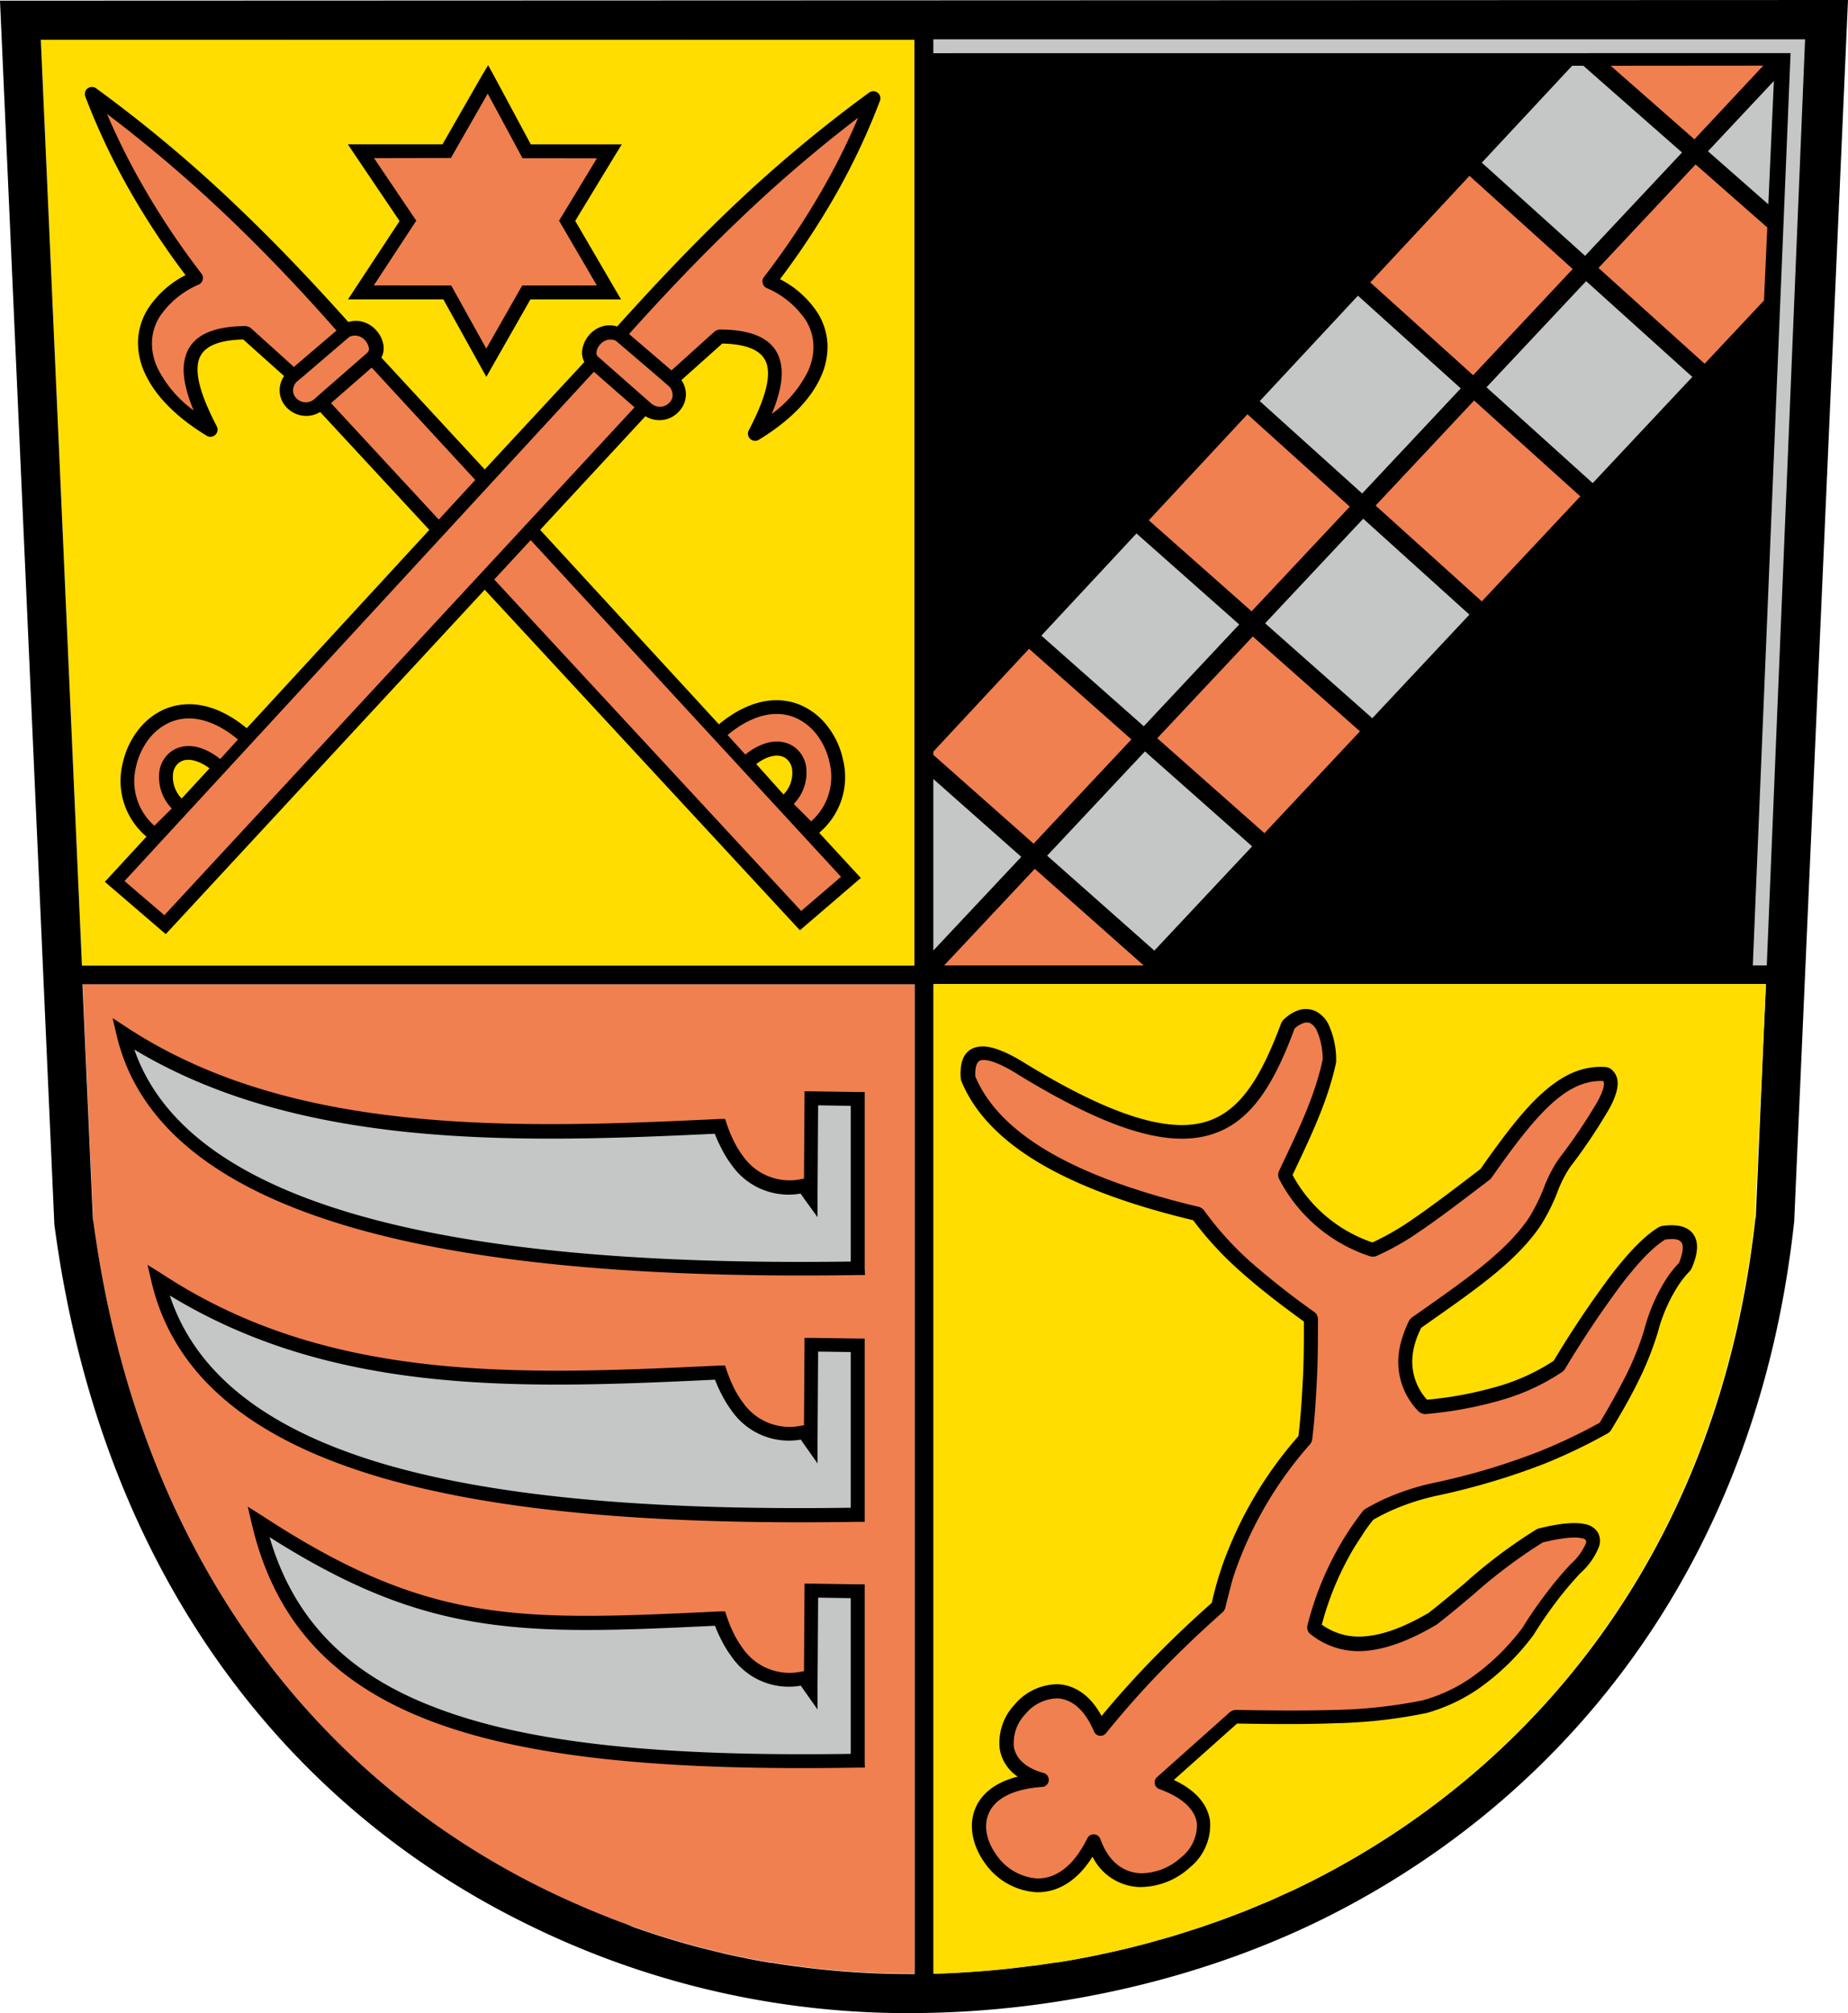 <svg xmlns="http://www.w3.org/2000/svg" viewBox="0 0 283.46 308.76"><defs><style>.cls-1,.cls-7{fill:none;}.cls-2{fill:#fd0;}.cls-3,.cls-5{fill:#f0804f;}.cls-4,.cls-6{fill:#c5c6c6;}.cls-4,.cls-5{fill-rule:evenodd;}.cls-7{stroke:#000;stroke-linecap:round;stroke-linejoin:round;stroke-width:0;}</style></defs><title>Element 1</title><g id="Ebene_2" data-name="Ebene 2"><g id="Ebene_1-2" data-name="Ebene 1"><path class="cls-1" d="M111.2,299.6l-.43-.11Z"/><path class="cls-1" d="M118.33,301l-.19,0Z"/><path class="cls-1" d="M114.76,300.36l-.31-.07Z"/><path class="cls-1" d="M107.67,298.73l-.58-.15Z"/><path class="cls-1" d="M104.15,297.77l-.75-.23Z"/><polygon class="cls-1" points="6.26 6.08 12.57 148.07 12.57 148.07 6.26 6.08"/><path class="cls-1" d="M121.93,301.56l-.1,0Z"/><path class="cls-1" d="M125.54,302h0Z"/><polygon class="cls-1" points="140.3 6.03 6.26 6.08 140.3 6.03 140.3 6.03"/><path class="cls-1" d="M83.39,289.69c1.14.56,2.28,1.1,3.43,1.62C85.67,290.79,84.53,290.25,83.39,289.69Z"/><path class="cls-1" d="M143.16,150.94V302.73h0c1.24,0,2.48-.08,3.73-.15h0c1.25-.06,2.5-.15,3.76-.25h0c1.25-.1,2.5-.21,3.75-.35h.07c1.23-.14,2.47-.28,3.7-.45l.14,0c1.21-.16,2.42-.34,3.63-.53l.23,0c1.17-.19,2.35-.39,3.52-.61l.36-.07c1.13-.22,2.26-.44,3.38-.69l.51-.11c1.07-.23,2.15-.48,3.22-.74l.67-.17c1-.25,2-.51,3-.79l.84-.24c.95-.26,1.9-.53,2.84-.82l1-.32c.88-.28,1.76-.55,2.63-.84l1.23-.43c.8-.27,1.6-.55,2.39-.84.48-.17,1-.37,1.45-.55.71-.27,1.42-.53,2.13-.82l1.7-.71c.61-.25,1.23-.5,1.83-.76l2.08-.95,1.4-.63c1.16-.55,2.3-1.11,3.43-1.69,34.82-17.87,62-52,67.4-101.39h0l1.56-35.83Z"/><path class="cls-1" d="M100.65,296.69l-.93-.31Z"/><path class="cls-1" d="M90.25,292.82c-.63-.26-1.25-.55-1.88-.82C89,292.27,89.62,292.56,90.25,292.82Z"/><path class="cls-1" d="M93.71,294.22l-1.45-.58Z"/><path class="cls-1" d="M97.17,295.51,96,295.08Z"/><polygon class="cls-2" points="140.3 148.07 140.3 6.03 6.26 6.08 12.57 148.07 140.3 148.07"/><path class="cls-3" d="M88.37,292c.63.27,1.25.56,1.88.82l2,.82,1.45.58c.76.3,1.53.58,2.3.86l1.16.43q1.27.45,2.55.87l.93.31c.92.3,1.84.58,2.75.85l.75.23q1.47.42,2.94.81l.58.15c1,.27,2.06.52,3.1.76l.43.11c1.08.24,2.17.47,3.25.69l.31.07c1.12.22,2.25.42,3.38.61l.19,0c1.16.19,2.33.37,3.5.53l.1,0c1.19.16,2.38.31,3.58.44h0a131.19,131.19,0,0,0,14.76.76V150.94H12.69l1.61,36.21c6.88,51.67,34.45,85.52,69.09,102.54,1.14.56,2.28,1.1,3.43,1.62C87.33,291.55,87.85,291.77,88.37,292Z"/><path d="M0,.1,8.32,187.41l0,.26c7.11,54.05,36,89.52,72.42,107.4a131.7,131.7,0,0,0,60.95,13.67c21.35-.31,43.77-5.45,62.89-15.25,36.55-18.76,65.08-54.54,70.64-106.27l0-.19L283.46,0Zm6.26,6,134,0h0v142H12.57Zm8,181.07-1.61-36.21H140.3V302.77a131.19,131.19,0,0,1-14.76-.76h0c-1.2-.13-2.39-.28-3.58-.44l-.1,0c-1.17-.16-2.34-.34-3.5-.53l-.19,0c-1.13-.19-2.26-.39-3.38-.61l-.31-.07c-1.08-.22-2.17-.45-3.25-.69l-.43-.11c-1-.24-2.07-.49-3.1-.76l-.58-.15q-1.47-.39-2.94-.81l-.75-.23c-.91-.27-1.83-.55-2.75-.85l-.93-.31q-1.27-.42-2.55-.87L96,295.08c-.77-.28-1.54-.56-2.3-.86l-1.45-.58-2-.82c-.63-.26-1.25-.55-1.88-.82s-1-.45-1.55-.69c-1.15-.52-2.29-1.06-3.43-1.62C48.75,272.67,21.18,238.82,14.3,187.15Zm255-.38c-5.37,49.39-32.58,83.52-67.4,101.39-1.13.58-2.27,1.14-3.43,1.69l-1.4.63-2.08.95c-.6.26-1.22.51-1.83.76l-1.7.71c-.71.29-1.42.55-2.13.82-.49.18-1,.38-1.45.55-.79.29-1.59.57-2.39.84l-1.23.43c-.87.29-1.75.56-2.63.84l-1,.32c-.94.29-1.89.56-2.84.82l-.84.24c-1,.28-2,.54-3,.79l-.67.17c-1.07.26-2.15.51-3.22.74l-.51.11c-1.12.25-2.25.47-3.38.69l-.36.07c-1.17.22-2.35.42-3.52.61l-.23,0c-1.21.19-2.42.37-3.63.53l-.14,0c-1.23.17-2.47.31-3.7.45h-.07c-1.25.14-2.5.25-3.75.35h0c-1.26.1-2.51.19-3.76.25h0c-1.25.07-2.49.11-3.73.15h0V150.94H270.87l-1.56,35.83Z"/><path d="M135,15.39a1.09,1.09,0,0,0-1.62-1.24,212,212,0,0,0-22.2,18.68C105.44,38.36,100,44.15,94.67,50.07a4,4,0,0,0-3.38.5A4.67,4.67,0,0,0,90,51.87a4.47,4.47,0,0,0-.67,1.66,3.09,3.09,0,0,0,.3,2L74.35,72,58.5,54.85a3.09,3.09,0,0,0,.3-2,4.36,4.36,0,0,0-.67-1.65,4.58,4.58,0,0,0-1.32-1.31,4,4,0,0,0-3.38-.5c-5.3-5.92-10.77-11.71-16.55-17.24A212,212,0,0,0,14.68,13.5a1.09,1.09,0,0,0-1.62,1.24A104.06,104.06,0,0,0,19.77,29,121.22,121.22,0,0,0,28.46,42.2a15,15,0,0,0-5.82,5.24,10,10,0,0,0-1.47,4.85,11.16,11.16,0,0,0,1.14,5.14C23.85,60.7,27,64,31.79,66.88a1.1,1.1,0,0,0,1.5-1.41c-2.08-4-3.37-7.48-2.89-9.89.42-2.1,2.43-3.41,6.91-3.51l6.27,5.61a3.78,3.78,0,0,0,.28,4.7,4.16,4.16,0,0,0,1.45,1.06,4.1,4.1,0,0,0,3.8-.25L65.85,81.27l-28,30.42c-4.7-3.86-9-4.35-12.41-3a10.3,10.3,0,0,0-4.32,3.38,12.62,12.62,0,0,0-2.3,5,11.16,11.16,0,0,0,3.65,11.25l-5.64,6.12-.75.81.84.72,7.72,6.63.78.67.7-.75L74.35,90.45,122,141.93l.7.75.78-.67,7.72-6.63.84-.72-.75-.81-5.64-6.12a11.16,11.16,0,0,0,3.65-11.25,12.62,12.62,0,0,0-2.3-5,10.4,10.4,0,0,0-4.32-3.39c-3.38-1.37-7.71-.88-12.41,3L82.85,81.27,99,63.84a4.1,4.1,0,0,0,3.8.25A4.16,4.16,0,0,0,104.24,63a3.78,3.78,0,0,0,.28-4.7l6.27-5.61c4.48.1,6.49,1.41,6.91,3.51.48,2.41-.81,5.91-2.89,9.89a1.1,1.1,0,0,0,1.5,1.41c4.8-2.9,7.94-6.18,9.48-9.45a11.16,11.16,0,0,0,1.14-5.14,10,10,0,0,0-1.47-4.85,15,15,0,0,0-5.82-5.24,121.22,121.22,0,0,0,8.69-13.21A104.06,104.06,0,0,0,135,15.39ZM119.91,116a2.17,2.17,0,0,1,1,.66,2.55,2.55,0,0,1,.57,1.19,4.69,4.69,0,0,1-1.3,4L116,117.19C117.56,116,118.92,115.72,119.91,116Zm-87.77,1.84-4.27,4.63a4.69,4.69,0,0,1-1.3-4,2.55,2.55,0,0,1,.57-1.19,2.17,2.17,0,0,1,1.05-.66C29.18,116.37,30.54,116.67,32.14,117.84Z"/><path d="M88.23,33.88l6.14-10.11,1-1.62H81.42L75.78,11.65,74.87,10l-1,1.67-6,10.47H53.36l1.12,1.67,6.81,10.09L54.47,44.26l-1.08,1.65H68l5.68,10.24.92,1.65.93-1.64,5.83-10.24H95.26l-.94-1.6Z"/><polygon class="cls-3" points="85.75 33.85 86.08 33.31 91.56 24.28 80.78 24.27 80.15 24.27 79.84 23.7 74.81 14.36 69.47 23.69 69.17 24.23 68.55 24.23 57.37 24.25 63.45 33.26 63.85 33.85 63.46 34.44 57.34 43.77 68.59 43.79 69.22 43.79 69.52 44.34 74.59 53.47 79.79 44.33 80.1 43.79 80.72 43.79 91.55 43.78 86.07 34.4 85.75 33.85"/><path class="cls-2" d="M270.87,150.94H143.16V302.73h0c1.24,0,2.48-.08,3.73-.15h0c1.25-.06,2.5-.15,3.76-.25h0c1.25-.1,2.5-.21,3.75-.35h.07c1.23-.14,2.47-.28,3.7-.45l.14,0c1.21-.16,2.42-.34,3.63-.53l.23,0c1.17-.19,2.35-.39,3.52-.61l.36-.07c1.13-.22,2.26-.44,3.38-.69l.51-.11c1.07-.23,2.15-.48,3.22-.74l.67-.17c1-.25,2-.51,3-.79l.84-.24c.95-.26,1.9-.53,2.84-.82l1-.32c.88-.28,1.76-.55,2.63-.84l1.23-.43c.8-.27,1.6-.55,2.39-.84.48-.17,1-.37,1.45-.55.71-.27,1.42-.53,2.13-.82l1.7-.71c.61-.25,1.23-.5,1.83-.76l2.08-.95,1.4-.63c1.16-.55,2.3-1.11,3.43-1.69,34.82-17.87,62-52,67.4-101.39h0Z"/><path d="M259.72,189.28c-.86-1.19-2.49-1.58-4.82-1.24l-.38.13c-2.2,1.28-4.73,3.91-7.5,7.54a153,153,0,0,0-8.7,13,31.38,31.38,0,0,1-8.38,3.87,57.14,57.14,0,0,1-11.05,2.1,8.67,8.67,0,0,1-2.16-7.2,11.15,11.15,0,0,1,.47-1.94,14.8,14.8,0,0,1,.8-1.89l1.57-1.11c7.27-5.11,13.07-9.19,16.71-14.52v0a30.2,30.2,0,0,0,2.54-5,18.93,18.93,0,0,1,2-4h0a84,84,0,0,0,6.13-9.16c1.48-2.82,1.66-4.82,0-6a2.5,2.5,0,0,0-.52-.19c-3.54-.29-6.63,1.1-9.79,3.92-3,2.67-6,6.64-9.56,11.71-4.56,3.5-7.76,5.9-10.38,7.69a41,41,0,0,1-6.18,3.57,21.9,21.9,0,0,1-12.26-10.35l.33-.69c2.67-5.65,5.12-10.82,6.36-16.6,0,0,0-.23,0-.25a13,13,0,0,0-1.15-5.5,4.46,4.46,0,0,0-2-2.08,3.56,3.56,0,0,0-2.61-.15,6,6,0,0,0-2.39,1.54,2.49,2.49,0,0,0-.25.38c-3,8-6.15,13.64-11.73,15.23s-14.1-.79-27.45-8.93c-3.18-2-5.6-2.88-7.25-2.62q-3.08.48-2.75,4.91a3.18,3.18,0,0,0,.08.33c2.07,5.07,6.32,9.33,12.48,12.89,6,3.45,13.75,6.25,23.08,8.48a52.24,52.24,0,0,0,7.56,8.12c2.84,2.52,6,4.94,9.43,7.42,0,2.82,0,5.76-.15,8.7s-.34,6-.69,8.88a60.73,60.73,0,0,0-11.49,19.33h0c-.41,1.15-.77,2.28-1.09,3.4-.27,1-.51,1.93-.71,2.84-3.4,3-6.51,6-9.43,9-2.62,2.71-5.09,5.46-7.47,8.35-1.85-3.39-4.31-4.77-6.74-4.87a8.67,8.67,0,0,0-6.59,3.11,8.55,8.55,0,0,0-2.3,6.79,6.35,6.35,0,0,0,2.77,4.27c-3.47.88-5.49,2.61-6.42,4.67-1.25,2.75-.49,6,1.37,8.58a10.42,10.42,0,0,0,7.94,4.48c2.95.06,6.06-1.44,8.58-5.45a8.35,8.35,0,0,0,7.25,4.66,11.35,11.35,0,0,0,7.67-3,8.39,8.39,0,0,0,3.11-7.08c-.3-2.36-1.94-4.66-5.56-6.35l9.7-8.65c5.09.09,10.26.14,15.12-.05a76.51,76.51,0,0,0,13.77-1.53h.05a26.87,26.87,0,0,0,8-3.7,36.89,36.89,0,0,0,8.51-8.28l.06-.08c1-1.64,2.12-3.26,3.29-4.83a55.15,55.15,0,0,1,3.84-4.58h0a10.71,10.71,0,0,0,2.86-4.05,2.65,2.65,0,0,0-.17-2.22,2.89,2.89,0,0,0-2-1.27c-1.43-.33-3.74-.16-7.1.68l-.26.1a78.45,78.45,0,0,0-11.1,8.34c-1.87,1.57-3.74,3.14-5.46,4.48-3.86,2.26-7.13,3.44-9.94,3.62a9.66,9.66,0,0,1-6.47-1.8,45.73,45.73,0,0,1,4.86-11.64c.47-.78,1-1.56,1.49-2.33s1-1.43,1.54-2.12a32.53,32.53,0,0,1,4.17-2,36.73,36.73,0,0,1,5.64-1.7,106.55,106.55,0,0,0,16.39-4.87,84.13,84.13,0,0,0,9.8-4.7,2.41,2.41,0,0,0,.41-.37c1.78-2.93,3.21-5.46,4.39-7.9a49.2,49.2,0,0,0,2.84-7.17v0a24.57,24.57,0,0,1,3.21-7.31c.27-.41.55-.78.82-1.12a12.41,12.41,0,0,1,.89-1h0a2.16,2.16,0,0,0,.24-.35C260.52,192.19,260.55,190.43,259.72,189.28Zm-39.19,59.84h0"/><path class="cls-1" d="M189.34,293.72c-.49.18-1,.38-1.45.55C188.37,294.1,188.85,293.9,189.34,293.72Z"/><path class="cls-1" d="M185.5,295.11l-1.23.43Z"/><path class="cls-1" d="M181.64,296.38l-1,.32Z"/><path class="cls-1" d="M193.17,292.19l-1.7.71Z"/><path class="cls-1" d="M177.77,297.52l-.84.24Z"/><polygon class="cls-1" points="12.57 148.07 140.3 148.07 140.3 6.03 6.26 6.08 12.57 148.07"/><path class="cls-1" d="M197.08,290.48l-2.08.95Z"/><path class="cls-1" d="M14.3,187.15c6.88,51.67,34.45,85.52,69.09,102.54a126.12,126.12,0,0,0,56.91,13.08V150.94H12.69Z"/><path class="cls-1" d="M173.89,298.55l-.67.17Z"/><path class="cls-1" d="M201.91,288.16c-1.13.58-2.27,1.14-3.43,1.69C199.64,289.3,200.78,288.74,201.91,288.16Z"/><path class="cls-1" d="M150.71,302.33h0Z"/><path class="cls-1" d="M146.93,302.58h0Z"/><path class="cls-1" d="M154.53,302h0Z"/><path class="cls-1" d="M143.16,302.73h0Z"/><path class="cls-1" d="M158.37,301.51l-.14,0Z"/><path class="cls-1" d="M170,299.46l-.51.11Z"/><path class="cls-1" d="M162.23,300.94l-.23,0Z"/><path class="cls-1" d="M166.11,300.26l-.36.07Z"/><path class="cls-3" d="M127.24,116.94a10.66,10.66,0,0,0-1.91-4.2,8.36,8.36,0,0,0-3.43-2.7c-2.72-1.11-6.29-.63-10.3,2.69l2.72,3c2.35-1.87,4.52-2.29,6.18-1.81a4.31,4.31,0,0,1,2.06,1.31,4.67,4.67,0,0,1,1.06,2.16,6.9,6.9,0,0,1-1.87,5.92l2.67,2.66A9.1,9.1,0,0,0,127.24,116.94Z"/><polygon class="cls-4" points="143.16 145.79 143.16 119.48 156.65 131.42 143.16 145.79 143.16 145.79"/><polygon class="cls-5" points="175.42 148.07 144.82 148.07 158.72 133.26 175.42 148.07 175.42 148.07"/><polygon class="cls-4" points="192.06 129.81 177.06 145.8 160.62 131.24 175.62 115.25 192.06 129.81 192.06 129.81"/><polygon class="cls-5" points="208.6 112.17 193.95 127.79 177.51 113.23 192.16 97.62 208.6 112.17 208.6 112.17"/><polygon class="cls-4" points="225.39 94.27 210.49 110.16 194.05 95.6 209.1 79.56 225.39 94.27 225.39 94.27"/><polygon class="cls-5" points="242.4 76.13 227.29 92.24 211 77.54 226.11 61.43 242.4 76.13 242.4 76.13"/><polygon class="cls-4" points="259.58 57.81 244.3 74.1 228.01 59.4 243.29 43.12 259.58 57.81 259.58 57.81"/><polygon class="cls-5" points="271.08 34.89 270.57 46.09 261.47 55.79 245.19 41.1 260.08 25.22 271.08 34.89 271.08 34.89"/><polygon class="cls-4" points="272.09 12.42 271.24 31.34 261.98 23.2 272.09 12.42 272.09 12.42"/><polygon class="cls-5" points="247.06 10.09 270.46 10.07 259.9 21.37 247.06 10.09 247.06 10.09"/><polygon class="cls-4" points="227.29 24.95 241.14 10.09 242.87 10.09 258 23.39 243.13 39.24 227.29 24.95 227.29 24.95"/><polygon class="cls-5" points="210.18 43.31 225.4 26.97 241.23 41.26 225.96 57.55 210.18 43.31 210.18 43.31"/><polygon class="cls-4" points="193.23 61.52 208.29 45.35 224.06 59.57 208.94 75.69 193.23 61.52 193.23 61.52"/><polygon class="cls-5" points="176.21 79.8 191.34 63.54 207.04 77.71 191.98 93.76 176.21 79.8 176.21 79.8"/><polygon class="cls-4" points="159.73 97.49 174.32 81.82 190.08 95.78 175.44 111.39 159.73 97.49 159.73 97.49"/><polygon class="cls-5" points="143.16 115.28 157.84 99.51 173.54 113.41 158.54 129.4 143.16 115.78 143.16 115.28 143.16 115.28"/><path d="M132.63,270.07l0-26V243l-1.05,0-7.1-.11-1.08,0V244l-.08,12.34-.2,0a8.72,8.72,0,0,1-9.21-3.56,14.6,14.6,0,0,1-1.32-2.16,20.34,20.34,0,0,1-1.11-2.69h0l-.26-.78-.8,0c-15.47.74-26.69,1.25-37.17-.52s-20.26-5.8-33-14.13L38,231.08l.61,2.6c3.53,15.07,12.48,24.69,27.85,30.43,15.14,5.65,36.52,7.49,65.13,7l1.06,0Z"/><path class="cls-6" d="M130.49,269l0-23.88-5-.08-.09,13.82,0,3.33-1.92-2.72-.65-.93a10.66,10.66,0,0,1-10.65-4.5,16.71,16.71,0,0,1-1.51-2.47,19.76,19.76,0,0,1-1-2.22c-15.17.73-26.28,1.19-36.83-.59-10.11-1.7-19.6-5.45-31.49-13,3.75,12.81,12.1,21.17,25.82,26.29C81.85,267.59,102.65,269.41,130.49,269Z"/><path d="M132.63,194.54l0-26v-1.05l-1.05,0-7.1-.11-1.08,0v1.08l-.08,12.34-.2,0a8.72,8.72,0,0,1-9.21-3.56,14.1,14.1,0,0,1-1.32-2.16,20.34,20.34,0,0,1-1.11-2.69h0l-.26-.77-.8,0c-15.5.75-31.92,1.41-47.62-.2s-30.6-5.49-43.3-13.81l-2.23-1.46.61,2.6c3.54,15.13,17.75,24.59,38.32,30.13,20.3,5.47,46.84,7.13,75.42,6.68l1.06,0Z"/><path class="cls-6" d="M130.49,193.49l0-23.88-5-.08-.09,13.82,0,3.33L123.45,184l-.65-.93a10.66,10.66,0,0,1-10.65-4.5,16.2,16.2,0,0,1-1.51-2.47,20.41,20.41,0,0,1-1-2.21c-15.32.73-31.52,1.34-47.14-.26-15-1.55-29.4-5.14-41.89-12.65C25,173.67,38.14,181.87,56.7,186.87,76.53,192.22,102.48,193.89,130.49,193.49Z"/><path class="cls-3" d="M209.2,231.65h0v0h0l0,0Z"/><polygon class="cls-3" points="209.17 231.69 209.17 231.69 209.17 231.69 209.17 231.69"/><path class="cls-3" d="M255.41,190.12c-1.9,1.17-4.17,3.57-6.7,6.88A154.15,154.15,0,0,0,240,210.05s-.27.29-.31.32a32.92,32.92,0,0,1-9.14,4.29,59.94,59.94,0,0,1-12,2.23,1.72,1.72,0,0,1-.87-.33,10.79,10.79,0,0,1-3.07-9.36,13.53,13.53,0,0,1,.57-2.3,16.86,16.86,0,0,1,1-2.42h0a4,4,0,0,1,.34-.38l1.79-1.25c7.09-5,12.75-9,16.17-14h0a28.91,28.91,0,0,0,2.34-4.7,20.57,20.57,0,0,1,2.27-4.4h0a82.12,82.12,0,0,0,6-8.89c.8-1.53,1.13-2.57.82-3.06-2.75-.11-5.24,1.08-7.83,3.4-2.85,2.56-5.81,6.46-9.32,11.47l-.23.24c-4.73,3.63-8,6.09-10.62,7.86a40.4,40.4,0,0,1-6.92,3.93,1.86,1.86,0,0,1-.78,0,24.14,24.14,0,0,1-14.07-12,1.57,1.57,0,0,1,0-1c.19-.4.37-.79.56-1.18,2.6-5.49,5-10.51,6.18-16a11,11,0,0,0-.9-4.46,2.43,2.43,0,0,0-1-1.13,1.45,1.45,0,0,0-1.07,0,3.57,3.57,0,0,0-1.34.84c-3.16,8.5-6.69,14.51-13.07,16.32s-15.22-.67-29.14-9.16h0c-2.74-1.73-4.68-2.5-5.81-2.33-.72.12-1,1-.95,2.5,1.91,4.54,5.83,8.41,11.51,11.69,5.86,3.38,13.57,6.13,22.88,8.34a2,2,0,0,1,.62.41A49.19,49.19,0,0,0,192,193.7a121.23,121.23,0,0,0,9.71,7.61,1.6,1.6,0,0,1,.45.86c0,3,0,6.2-.16,9.33s-.35,6.33-.74,9.38a2.44,2.44,0,0,1-.26.57,58.82,58.82,0,0,0-11.3,18.9h0c-.41,1.13-.75,2.21-1,3.25s-.55,2.07-.76,3.05h0a2.21,2.21,0,0,1-.34.57c-3.44,3.05-6.6,6.06-9.57,9.13s-5.73,6.2-8.4,9.5a1.08,1.08,0,0,1-1.81-.25c-1.52-3.61-3.6-5-5.6-5.11a6.5,6.5,0,0,0-4.92,2.39,6.4,6.4,0,0,0-1.79,5c.27,1.7,1.64,3.27,4.69,4.09a1.1,1.1,0,0,1-.2,2.09c-4.87.32-7.39,1.94-8.31,4s-.29,4.46,1.16,6.45a8.26,8.26,0,0,0,6.25,3.6c2.62.05,5.45-1.61,7.68-6.16a1.09,1.09,0,0,1,2,.11c1.33,3.7,3.73,5.17,6.21,5.25a9.14,9.14,0,0,0,6.17-2.43,6.3,6.3,0,0,0,2.43-5.21c-.25-1.94-1.92-3.88-5.79-5.28a1.08,1.08,0,0,1-.35-1.8l11.28-10.06a2,2,0,0,1,.73-.27c5.18.09,10.46.14,15.42,0a75.63,75.63,0,0,0,13.35-1.47,24.68,24.68,0,0,0,7.34-3.41,34.93,34.93,0,0,0,8-7.78c1-1.65,2.15-3.29,3.36-4.91a55.72,55.72,0,0,1,4-4.8l0,0a9.1,9.1,0,0,0,2.32-3.16.79.79,0,0,0,0-.51,1,1,0,0,0-.61-.29c-1.09-.25-3-.08-6,.64a80,80,0,0,0-10.65,8c-1.81,1.53-3.63,3.06-5.55,4.55h0l-.14.09c-4.19,2.48-7.8,3.76-10.95,4a11.76,11.76,0,0,1-8.48-2.69,1.39,1.39,0,0,1-.36-1.08,47.79,47.79,0,0,1,5.27-12.89c.49-.82,1-1.64,1.56-2.45s1.12-1.59,1.74-2.38v0h0l.27-.24a31.84,31.84,0,0,1,4.64-2.26,38.17,38.17,0,0,1,6-1.8,103,103,0,0,0,16.06-4.78,83.77,83.77,0,0,0,9.32-4.43c1.7-2.81,3-5.22,4.15-7.48a45.75,45.75,0,0,0,2.71-6.85,27.17,27.17,0,0,1,3.5-7.94c.29-.43.6-.85.94-1.26s.57-.67.88-1c.61-1.59.72-2.61.36-3.12S256.79,189.94,255.41,190.12Z"/><line class="cls-7" x1="209.17" y1="231.69" x2="209.17" y2="231.69"/><path class="cls-7" d="M209.17,231.69v0h0"/><polygon class="cls-6" points="143.16 6.03 276.88 6.03 276.83 7.18 271 148.07 268.86 148.07 274.65 8.15 143.16 8.16 143.16 6.03 143.16 6.03"/><path class="cls-3" d="M35.41,33.71a214.42,214.42,0,0,0-19-16.24A104.82,104.82,0,0,0,21.63,28a119.23,119.23,0,0,0,9.3,14,1.12,1.12,0,0,1-.39,1.62,13.7,13.7,0,0,0-6.08,5,7.83,7.83,0,0,0-1.15,3.82,8.9,8.9,0,0,0,.93,4.16,18,18,0,0,0,5.46,6.35c-1.22-2.94-1.82-5.58-1.39-7.71.64-3.22,3.38-5.2,9.4-5.23a2.1,2.1,0,0,1,.72.27l6.65,6,6.53-5.58C46.42,44.79,41.07,39.14,35.41,33.71Z"/><path class="cls-3" d="M49.22,60.32l6.25-5.46.86-.75,0,0a.79.79,0,0,0,.23-.8,2.05,2.05,0,0,0-.34-.82,2.46,2.46,0,0,0-.7-.7,2,2,0,0,0-1.91-.14l-.71.6-6.34,5.43-1,.83A1.87,1.87,0,0,0,45,60.3a1.72,1.72,0,0,0,.39.71,2,2,0,0,0,2.8.23Z"/><path d="M132.63,232.3l0-26v-1l-1.05,0-7.1-.1-1.08,0v1.08l-.08,12.34-.2,0a8.73,8.73,0,0,1-9.21-3.57,14.48,14.48,0,0,1-1.32-2.15,20.92,20.92,0,0,1-1.11-2.69h0l-.26-.77-.8,0c-15.49.74-30.56,1.41-44.9-.21s-27.9-5.48-40.6-13.8L22.63,194l.61,2.6c3.55,15.12,16.39,24.58,35.6,30.13,19,5.47,44.15,7.14,72.73,6.68l1.06,0Z"/><path class="cls-6" d="M130.49,231.25l0-23.88-5-.07-.09,13.82,0,3.33-1.92-2.72-.65-.93a10.69,10.69,0,0,1-10.65-4.5,16.71,16.71,0,0,1-1.51-2.47,20.59,20.59,0,0,1-1-2.22c-15.28.73-30.15,1.35-44.44-.26-13.72-1.55-26.85-5.14-39.18-12.65,4.18,12.75,16.07,21,33.37,26C77.91,230,102.52,231.65,130.49,231.25Z"/><path class="cls-1" d="M27.14,117.31a2.55,2.55,0,0,0-.57,1.19,4.69,4.69,0,0,0,1.3,4l4.27-4.63c-1.6-1.17-3-1.47-3.95-1.19A2.17,2.17,0,0,0,27.14,117.31Z"/><polygon class="cls-3" points="57.01 56.38 50.77 61.83 67.3 79.69 72.9 73.61 57.01 56.38"/><polygon class="cls-3" points="122.89 139.72 129 134.48 81.4 82.84 75.81 88.88 122.89 139.72"/><path class="cls-3" d="M23.68,126.65,26.35,124a6.9,6.9,0,0,1-1.87-5.92,4.67,4.67,0,0,1,1.06-2.16,4.31,4.31,0,0,1,2.06-1.31c1.66-.48,3.83-.06,6.18,1.81l2.72-3c-4-3.32-7.58-3.8-10.3-2.69a8.36,8.36,0,0,0-3.43,2.7,10.66,10.66,0,0,0-1.91,4.2A9.1,9.1,0,0,0,23.68,126.65Z"/><polygon class="cls-3" points="19.1 135.13 25.21 140.37 97.33 62.48 91.09 57.02 19.1 135.13"/><path class="cls-3" d="M101.51,58.29l-6.34-5.43-.71-.6a2,2,0,0,0-1.91.14,2.46,2.46,0,0,0-.7.7,2.05,2.05,0,0,0-.34.82.79.79,0,0,0,.23.8l0,0,.86.75L98.88,61l1.06.92a2,2,0,0,0,2.8-.23,1.72,1.72,0,0,0,.39-.71,1.87,1.87,0,0,0-.64-1.83Z"/><path class="cls-3" d="M112.69,34.36c-5.66,5.43-11,11.08-16.2,16.87L103,56.81l6.65-6a2.1,2.1,0,0,1,.72-.27c6,0,8.76,2,9.4,5.23.43,2.13-.17,4.77-1.39,7.71a18,18,0,0,0,5.46-6.35,8.9,8.9,0,0,0,.93-4.16,7.83,7.83,0,0,0-1.15-3.82,13.77,13.77,0,0,0-6.08-5,1.12,1.12,0,0,1-.39-1.62,119.23,119.23,0,0,0,9.3-14,102.71,102.71,0,0,0,5.18-10.48A215.87,215.87,0,0,0,112.69,34.36Z"/></g></g></svg>